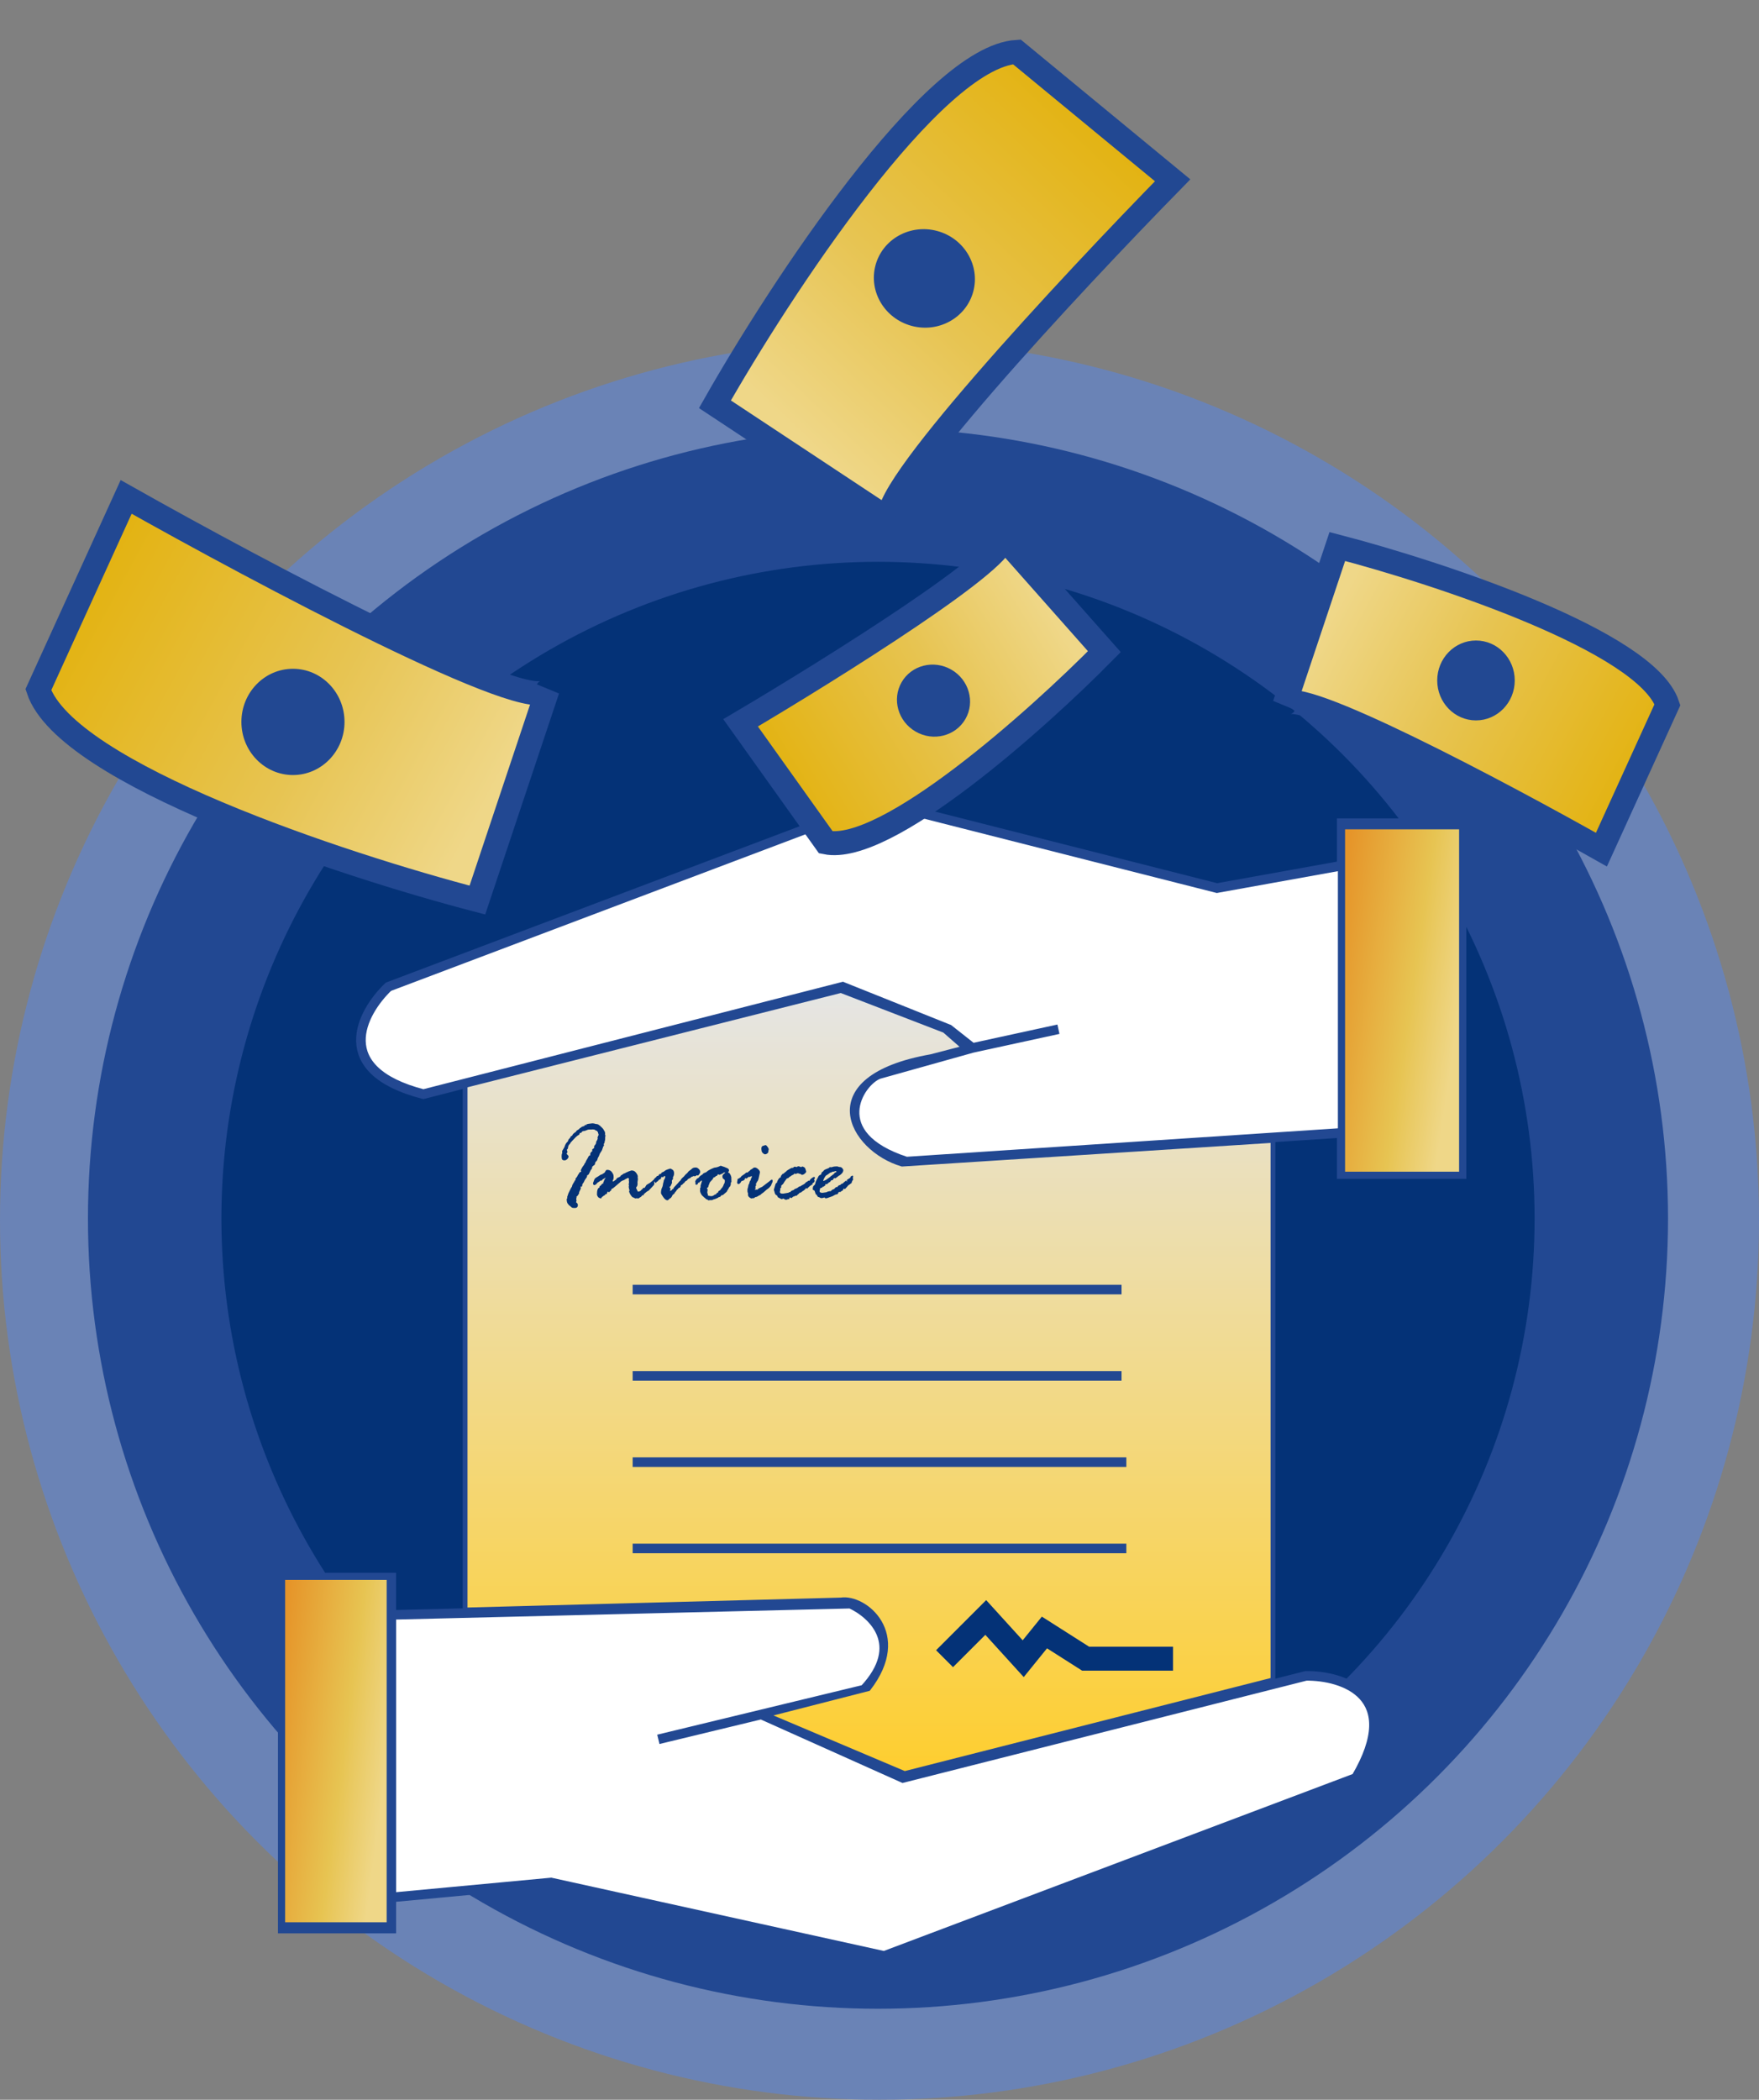 <svg width="367" height="438" viewBox="0 0 367 438" fill="none" xmlns="http://www.w3.org/2000/svg">
<rect x="0" y="0" width="367" height="438" fill="#808080" stroke="none"/>
<circle cx="183.5" cy="254.5" r="183.5" fill="#6A83B6"/>
<circle cx="183.184" cy="254.183" r="164.834" fill="#224892"/>
<circle cx="183.188" cy="254.182" r="136.992" fill="#043277"/>
<path d="M60.815 329.065H81.643V336.855L177.452 334.518C182.052 336.596 189.064 343.087 180.316 352.435L158.837 357.628L188.387 370.87L272.48 349.578C280.204 349.492 293.1 353.629 282.895 370.87L184.482 408.002L114.968 392.682L81.643 395.798V402.289H58.992V329.065H60.815Z" fill="white"/>
<path d="M81.643 336.855V329.065H60.815H58.992V402.289H81.643V395.798M81.643 336.855L177.452 334.518C182.052 336.596 189.064 343.087 180.316 352.435L158.837 357.628M81.643 336.855V395.798M137.358 362.821L158.837 357.628M158.837 357.628L188.387 370.87L272.48 349.578C280.204 349.492 293.1 353.629 282.895 370.87L184.482 408.002L114.968 392.682L81.643 395.798" stroke="#224892" stroke-width="2"/>
<path d="M304.936 171.708V244.911H279.943V236.314L189.083 242.306C172.151 236.835 179.18 225.633 183.346 224.07L193.113 221.335L202.881 218.599L197.934 214.692L175.805 205.834L88.33 228.238C68.96 223.236 75.399 211.218 81.04 205.834L183.095 167.279L253.908 185.254L279.943 180.565V171.708H304.936Z" fill="white"/>
<path d="M202.881 218.599L197.934 214.692L175.805 205.834L88.33 228.238C68.96 223.236 75.399 211.218 81.04 205.834L183.095 167.279L253.908 185.254L279.943 180.565V171.708H304.936V244.911H279.943V236.314L189.083 242.306C172.151 236.835 179.18 225.633 183.346 224.07L193.113 221.335L202.881 218.599ZM202.881 218.599L220.835 214.692" stroke="#224892" stroke-width="2"/>
<path d="M97.036 335.836V226.417L175.453 206.617L197.076 214.954L201.244 218.601L194.21 220.425C169.2 224.854 177.537 239.703 188.218 242.83L265.593 237.88V350.425L188.739 369.964L159.821 357.72L181.184 352.249C190.042 340.786 180.403 332.97 175.453 333.752L97.036 335.836Z" fill="url(#paint0_linear_1619_2911)" stroke="#224892"/>
<path d="M132 268.999L234 268.999" stroke="#224892" stroke-width="2"/>
<path d="M132 286.999H234" stroke="#224892" stroke-width="2"/>
<path d="M132 304.999H235" stroke="#224892" stroke-width="2"/>
<path d="M132 322.999H235" stroke="#224892" stroke-width="2"/>
<path d="M197.071 345.997L205.668 337.399L213.484 345.997L217.913 340.526L226.51 345.997H244.746" stroke="#043277" stroke-width="5"/>
<path d="M280.138 180.979V238.387" stroke="#224892" stroke-width="2"/>
<path d="M304.928 172.498H280.138V244.911H304.928V172.498Z" fill="url(#paint1_linear_1619_2911)" stroke="#224892"/>
<path d="M81.173 329.065H58.992V401.478H81.173V329.065Z" fill="url(#paint2_linear_1619_2911)" stroke="#224892"/>
<path d="M26.321 103.654L8 143.874C13.863 161.424 71.512 180.437 99.603 187.749L114.26 143.874C111.328 149.724 54.412 119.498 26.321 103.654Z" fill="url(#paint3_linear_1619_2911)" stroke="#224892" stroke-width="5"/>
<ellipse cx="61.123" cy="150.588" rx="10.756" ry="11.082" fill="#224892"/>
<path d="M154.515 150.779L172.314 175.722C184.884 178.286 216.285 150.262 230.414 135.93L209.15 111.919C211.647 115.707 173.767 139.404 154.515 150.779Z" fill="url(#paint4_linear_1619_2911)" stroke="#224892" stroke-width="5"/>
<ellipse cx="194.768" cy="146.149" rx="7.458" ry="7.684" transform="rotate(-60 194.768 146.149)" fill="#224892"/>
<path d="M244.66 37.61L212.154 10.823C194.551 11.891 162.828 60.272 149.166 84.329L185.943 108.645C181.28 104.504 223.145 59.563 244.66 37.61Z" fill="url(#paint5_linear_1619_2911)" stroke="#224892" stroke-width="5"/>
<ellipse cx="192.864" cy="58.077" rx="10.252" ry="10.562" transform="rotate(105 192.864 58.077)" fill="#224892"/>
<path d="M334.122 177.234L347.898 146.992C343.49 133.795 300.142 119.499 279.018 114L267.998 146.992C270.202 142.593 312.999 165.321 334.122 177.234Z" fill="url(#paint6_linear_1619_2911)" stroke="#224892" stroke-width="5"/>
<ellipse cx="307.95" cy="141.94" rx="8.088" ry="8.333" transform="rotate(180 307.95 141.94)" fill="#224892"/>
<path d="M121.867 234.922L121.938 234.805C121.992 234.703 122.078 234.652 122.195 234.652C122.211 234.652 122.27 234.668 122.371 234.699C122.355 234.684 122.348 234.66 122.348 234.629C122.348 234.535 122.395 234.488 122.488 234.488H122.535C122.551 234.488 122.641 234.465 122.805 234.418L123.613 234.324C123.809 234.324 124.051 234.371 124.34 234.465H124.504L124.82 234.559C124.961 234.691 125.062 234.766 125.125 234.781C125.188 234.797 125.219 234.82 125.219 234.852C125.266 234.93 125.363 235.023 125.512 235.133L125.852 235.496L125.898 235.59C125.961 235.707 126.035 235.832 126.121 235.965C126.215 236.09 126.262 236.293 126.262 236.574L126.203 236.715C126.289 236.754 126.332 236.789 126.332 236.82L126.262 237.242V237.605C126.262 237.754 126.238 237.883 126.191 237.992C126.152 238.102 126.133 238.223 126.133 238.355C126.133 238.387 126.078 238.473 125.969 238.613V238.637L126.016 238.953C126.016 238.984 125.98 239.035 125.91 239.105C125.84 239.176 125.805 239.23 125.805 239.27C125.805 239.434 125.762 239.559 125.676 239.645C125.668 239.809 125.574 240.016 125.395 240.266C125.215 240.508 125.102 240.715 125.055 240.887C125.016 241.059 124.91 241.277 124.738 241.543C124.676 241.738 124.633 241.879 124.609 241.965C124.586 242.051 124.5 242.16 124.352 242.293C124.211 242.418 124.141 242.586 124.141 242.797C124.094 242.953 123.984 243.07 123.812 243.148L123.543 243.395V243.535C123.543 243.699 123.449 243.875 123.262 244.062L122.863 244.883C122.785 245.039 122.684 245.117 122.559 245.117L122.512 245.164C122.488 245.391 122.449 245.539 122.395 245.609C122.34 245.68 122.281 245.762 122.219 245.855C122.156 245.949 122.098 246.035 122.043 246.113C121.988 246.184 121.93 246.301 121.867 246.465C121.805 246.621 121.715 246.758 121.598 246.875L121.48 247.133V247.227C121.48 247.438 121.41 247.543 121.27 247.543C121.246 247.543 121.203 247.535 121.141 247.52H121.117C121.164 247.684 121.188 247.805 121.188 247.883C121.188 247.93 121.078 248.176 120.859 248.621L120.812 248.797V248.984C120.695 249.109 120.617 249.223 120.578 249.324C120.539 249.418 120.477 249.484 120.391 249.523C120.305 249.562 120.262 249.59 120.262 249.605L120.309 249.676V249.723L120.227 250.086L120.285 250.52C120.285 250.551 120.25 250.633 120.18 250.766C120.438 250.953 120.566 251.152 120.566 251.363C120.566 251.699 120.43 251.898 120.156 251.961H120.086L119.852 251.984C119.578 251.984 119.387 251.945 119.277 251.867C119.168 251.789 119.031 251.668 118.867 251.504L118.715 251.41C118.668 251.379 118.629 251.32 118.598 251.234L118.48 251.117C118.316 250.914 118.234 250.586 118.234 250.133C118.234 250.086 118.27 250.031 118.34 249.969L118.363 249.898L118.34 249.676C118.34 249.637 118.426 249.383 118.598 248.914L118.938 248.211C119.125 247.828 119.254 247.605 119.324 247.543C119.348 247.418 119.387 247.273 119.441 247.109L119.512 247.062C119.527 246.953 119.586 246.836 119.688 246.711C119.797 246.578 119.875 246.422 119.922 246.242C120.031 246.227 120.086 246.203 120.086 246.172C120.086 246.156 120.078 246.125 120.062 246.078V246.031C120.062 245.891 120.117 245.77 120.227 245.668C120.344 245.559 120.43 245.434 120.484 245.293C120.539 245.145 120.602 245.035 120.672 244.965C120.75 244.895 120.82 244.77 120.883 244.59C120.938 244.535 121.016 244.496 121.117 244.473C121.219 244.441 121.27 244.402 121.27 244.355C121.27 244.34 121.234 244.266 121.164 244.133C121.375 243.648 121.602 243.273 121.844 243.008C121.875 242.961 121.906 242.887 121.938 242.785C121.969 242.676 122.031 242.598 122.125 242.551C122.211 242.285 122.312 242.066 122.43 241.895C122.547 241.723 122.652 241.535 122.746 241.332C122.848 241.121 122.969 241.016 123.109 241.016L123.156 240.945L123.133 240.699C123.133 240.691 123.164 240.617 123.227 240.477C123.297 240.336 123.359 240.258 123.414 240.242C123.469 240.227 123.535 240.164 123.613 240.055L123.52 239.867C123.551 239.844 123.578 239.805 123.602 239.75C123.625 239.695 123.652 239.668 123.684 239.668C123.879 239.559 123.977 239.441 123.977 239.316C123.977 239.285 123.969 239.234 123.953 239.164V239.117C123.953 239.07 124.023 238.969 124.164 238.812C124.312 238.648 124.387 238.453 124.387 238.227C124.402 238.117 124.449 238.016 124.527 237.922C124.605 237.828 124.645 237.75 124.645 237.688C124.645 237.633 124.668 237.574 124.715 237.512L124.668 237.219C124.816 236.992 124.891 236.785 124.891 236.598C124.891 236.582 124.871 236.543 124.832 236.48C124.793 236.418 124.773 236.336 124.773 236.234C124.773 236.188 124.73 236.125 124.645 236.047L124.598 235.93C124.355 235.844 124.199 235.766 124.129 235.695C124.059 235.625 123.863 235.59 123.543 235.59L123.332 235.637L123.156 235.59C123.109 235.621 123.07 235.637 123.039 235.637H123.016L122.898 235.613C122.766 235.613 122.578 235.668 122.336 235.777C122.102 235.879 121.945 235.93 121.867 235.93C121.625 235.93 121.461 236 121.375 236.141C121.297 236.273 121.234 236.34 121.188 236.34L121.07 236.293H121.047C120.984 236.293 120.93 236.402 120.883 236.621L120.859 236.668C120.555 236.84 120.312 237.016 120.133 237.195L119.371 237.992C119.113 238.258 118.973 238.438 118.949 238.531C118.926 238.617 118.848 238.703 118.715 238.789C118.59 239.016 118.527 239.176 118.527 239.27C118.527 239.473 118.484 239.613 118.398 239.691C118.312 239.762 118.27 239.82 118.27 239.867C118.27 239.898 118.277 239.93 118.293 239.961C118.309 239.992 118.34 240.078 118.387 240.219V240.277C118.387 240.371 118.355 240.453 118.293 240.523C118.238 240.594 118.211 240.637 118.211 240.652C118.211 240.676 118.277 240.758 118.41 240.898C118.551 241.039 118.621 241.141 118.621 241.203C118.621 241.414 118.527 241.609 118.34 241.789C118.16 241.961 117.969 242.047 117.766 242.047C117.586 242.047 117.441 242.004 117.332 241.918C117.23 241.832 117.18 241.57 117.18 241.133L117.203 240.828L117.309 240.488L117.285 240.125C117.285 240.094 117.359 239.961 117.508 239.727C117.656 239.484 117.75 239.309 117.789 239.199C117.93 238.738 118.145 238.383 118.434 238.133C118.496 238.086 118.527 238.031 118.527 237.969C118.527 237.859 118.574 237.754 118.668 237.652C118.668 237.621 118.723 237.559 118.832 237.465C118.941 237.371 119.008 237.273 119.031 237.172C119.062 237.062 119.133 236.992 119.242 236.961C119.359 236.93 119.441 236.824 119.488 236.645C119.668 236.426 119.883 236.25 120.133 236.117C120.25 235.898 120.387 235.762 120.543 235.707L120.859 235.496L120.93 235.379C120.977 235.332 121.039 235.293 121.117 235.262C121.195 235.223 121.27 235.164 121.34 235.086C121.559 234.977 121.703 234.922 121.773 234.922H121.867ZM134.324 247.766H134.371L134.488 247.812C134.504 247.812 134.52 247.805 134.535 247.789C134.535 247.656 134.598 247.543 134.723 247.449C134.762 247.301 134.848 247.188 134.98 247.109C135.121 247.031 135.34 246.902 135.637 246.723L135.93 246.465L136.07 246.395L136.164 246.277C136.25 246.176 136.332 246.125 136.41 246.125C136.527 246.125 136.586 246.168 136.586 246.254L136.48 246.488L136.527 246.875C136.527 247.016 136.477 247.141 136.375 247.25C136.281 247.359 136.133 247.52 135.93 247.73L135.332 248.363L135.016 248.527C134.938 248.574 134.867 248.629 134.805 248.691L134.348 249.078C134.348 249.188 134.312 249.27 134.242 249.324H134.055L133.961 249.371C133.906 249.52 133.746 249.664 133.48 249.805L133.316 249.922C133.262 249.969 133.211 249.992 133.164 249.992L132.836 249.945L132.613 249.992C132.551 249.992 132.465 249.961 132.355 249.898C132.254 249.836 132.148 249.789 132.039 249.758C131.93 249.719 131.789 249.574 131.617 249.324C131.453 249.066 131.363 248.898 131.348 248.82C131.348 248.789 131.328 248.738 131.289 248.668C131.258 248.59 131.242 248.543 131.242 248.527C131.242 248.512 131.277 248.434 131.348 248.293V248.27C131.348 248.246 131.324 248.191 131.277 248.105C131.238 248.02 131.219 247.914 131.219 247.789C131.219 247.719 131.195 247.629 131.148 247.52C131.211 247.457 131.242 247.41 131.242 247.379C131.242 247.348 131.23 247.305 131.207 247.25C131.184 247.188 131.172 247.141 131.172 247.109L131.242 246.535L131.195 246.242L131.219 245.961C131.219 245.797 131.148 245.715 131.008 245.715C130.945 245.715 130.867 245.758 130.773 245.844L130.691 245.867C130.48 245.969 130.332 246.055 130.246 246.125C130.16 246.188 130.07 246.219 129.977 246.219C129.93 246.266 129.84 246.309 129.707 246.348L129.613 246.418C129.582 246.449 129.52 246.496 129.426 246.559C129.426 246.582 129.277 246.715 128.98 246.957C128.691 247.191 128.43 247.414 128.195 247.625C127.961 247.836 127.789 247.953 127.68 247.977C127.578 247.992 127.527 248.09 127.527 248.27C127.527 248.301 127.457 248.363 127.316 248.457C127.301 248.457 127.219 248.543 127.07 248.715C126.945 248.621 126.875 248.574 126.859 248.574C126.758 248.574 126.684 248.703 126.637 248.961C126.59 249.062 126.465 249.125 126.262 249.148C126.246 249.156 126.219 249.215 126.18 249.324L126.133 249.371H126.016C126 249.371 125.945 249.418 125.852 249.512C125.758 249.598 125.676 249.652 125.605 249.676C125.504 249.887 125.418 249.992 125.348 249.992C125.316 249.992 125.27 249.977 125.207 249.945C125.152 249.914 125.082 249.887 124.996 249.863C124.91 249.84 124.812 249.746 124.703 249.582C124.602 249.41 124.551 249.266 124.551 249.148C124.551 248.281 124.719 247.809 125.055 247.73L125.078 247.684V247.59C125.078 247.488 125.121 247.418 125.207 247.379C125.301 247.332 125.395 247.246 125.488 247.121C125.582 246.988 125.645 246.914 125.676 246.898H125.828C125.859 246.898 125.875 246.816 125.875 246.652C125.875 246.605 125.895 246.562 125.934 246.523C125.973 246.484 125.996 246.43 126.004 246.359C126.012 246.281 126.066 246.16 126.168 245.996C126.277 245.824 126.332 245.723 126.332 245.691L126.309 245.645C126.113 245.824 125.973 245.922 125.887 245.938C125.801 245.953 125.684 246.066 125.535 246.277L125.348 246.242C125.02 246.484 124.816 246.621 124.738 246.652C124.66 246.684 124.574 246.773 124.48 246.922C124.48 246.969 124.453 247 124.398 247.016C124.344 247.031 124.242 247.094 124.094 247.203H124.023C123.828 247.203 123.73 247.062 123.73 246.781L123.977 246.113C124.047 245.902 124.211 245.727 124.469 245.586C124.734 245.438 124.957 245.297 125.137 245.164C125.316 245.031 125.496 244.961 125.676 244.953L125.758 244.836C126.023 244.734 126.203 244.574 126.297 244.355C126.391 244.137 126.52 244.027 126.684 244.027C127.113 244.027 127.441 244.188 127.668 244.508C127.895 244.82 128.008 245.07 128.008 245.258L128.031 245.574C128.031 245.684 128.008 245.836 127.961 246.031C127.867 246.172 127.82 246.277 127.82 246.348C127.82 246.41 127.859 246.441 127.938 246.441C127.984 246.441 128.047 246.41 128.125 246.348C128.203 246.277 128.289 246.215 128.383 246.16C128.484 246.105 128.543 246.059 128.559 246.02C128.637 245.832 128.773 245.703 128.969 245.633C129.164 245.562 129.285 245.504 129.332 245.457L129.449 245.363L129.543 245.188C129.754 245.094 129.895 245.008 129.965 244.93C130.035 244.852 130.129 244.801 130.246 244.777C130.363 244.754 130.496 244.684 130.645 244.566L130.82 244.52L130.984 244.426C131 244.41 131.047 244.391 131.125 244.367C131.203 244.344 131.316 244.305 131.465 244.25C131.621 244.188 131.727 244.156 131.781 244.156C132.18 244.156 132.492 244.316 132.719 244.637C132.953 244.957 133.07 245.215 133.07 245.41L133.047 245.621L133.094 245.938V245.984L133 246.629L133.023 246.852C133.023 247.219 132.945 247.473 132.789 247.613C132.75 247.629 132.73 247.668 132.73 247.73V247.836L132.965 248.328C133.035 248.5 133.09 248.586 133.129 248.586L133.504 248.48C133.613 248.449 133.703 248.367 133.773 248.234C133.836 248.203 133.945 248.109 134.102 247.953C134.148 247.828 134.223 247.766 134.324 247.766ZM137.5 245.023L137.547 244.93C137.805 244.93 137.973 244.824 138.051 244.613L138.098 244.566C138.379 244.473 138.578 244.367 138.695 244.25C138.82 244.125 139.039 244.012 139.352 243.91C139.672 243.809 139.84 243.758 139.855 243.758C139.902 243.758 140.043 243.828 140.277 243.969C140.52 244.109 140.641 244.375 140.641 244.766C140.641 245.047 140.562 245.309 140.406 245.551V245.914L140.383 246.008C140.25 246.102 140.184 246.207 140.184 246.324V246.418L140.207 246.758L139.879 247.473C139.746 247.535 139.68 247.59 139.68 247.637C139.68 247.668 139.711 247.707 139.773 247.754C139.844 247.793 139.879 247.852 139.879 247.93C139.879 248.016 139.855 248.176 139.809 248.41C139.824 248.426 139.84 248.434 139.855 248.434H139.902C139.934 248.371 139.996 248.324 140.09 248.293L140.207 248.211C140.223 248.125 140.25 248.062 140.289 248.023H140.43C140.492 248.023 140.523 247.961 140.523 247.836C140.523 247.789 140.695 247.59 141.039 247.238C141.383 246.879 141.59 246.648 141.66 246.547C141.738 246.445 141.82 246.363 141.906 246.301C141.992 246.23 142.043 246.16 142.059 246.09C142.074 246.02 142.117 245.953 142.188 245.891C142.266 245.828 142.328 245.766 142.375 245.703C142.422 245.633 142.488 245.57 142.574 245.516C142.66 245.461 142.746 245.367 142.832 245.234C142.926 245.102 143.117 244.914 143.406 244.672C143.453 244.633 143.508 244.562 143.57 244.461C143.633 244.359 143.746 244.258 143.91 244.156C144.082 244.047 144.242 243.918 144.391 243.77C144.547 243.613 144.809 243.535 145.176 243.535C145.387 243.535 145.59 243.637 145.785 243.84C145.988 244.035 146.09 244.238 146.09 244.449C146.09 244.559 146.07 244.645 146.031 244.707C145.992 244.762 145.926 244.859 145.832 245C145.746 245.141 145.664 245.211 145.586 245.211L145.375 245.141C145.227 245.289 145.074 245.363 144.918 245.363L144.695 245.316C144.555 245.41 144.441 245.461 144.355 245.469C144.27 245.477 144.195 245.523 144.133 245.609C144.078 245.695 144.016 245.746 143.945 245.762C143.875 245.77 143.797 245.805 143.711 245.867L143.523 245.961C143.445 246.156 143.277 246.301 143.02 246.395C142.926 246.488 142.84 246.598 142.762 246.723C142.762 246.746 142.723 246.777 142.645 246.816C142.574 246.855 142.5 246.926 142.422 247.027C142.344 247.129 142.281 247.18 142.234 247.18H142.129C142.066 247.25 142.02 247.359 141.988 247.508C141.957 247.656 141.828 247.758 141.602 247.812C141.57 247.828 141.523 247.887 141.461 247.988C141.398 248.082 141.309 248.156 141.191 248.211C141.145 248.391 141.043 248.535 140.887 248.645L140.746 248.891C140.707 248.969 140.629 249.047 140.512 249.125C140.402 249.195 140.344 249.238 140.336 249.254C140.328 249.27 140.277 249.375 140.184 249.57C140.09 249.758 139.984 249.879 139.867 249.934C139.758 249.988 139.648 250.078 139.539 250.203C139.43 250.32 139.336 250.379 139.258 250.379C138.984 250.379 138.691 250.156 138.379 249.711C138.066 249.266 137.91 248.984 137.91 248.867C137.91 248.43 137.969 248.09 138.086 247.848C138.211 247.598 138.285 247.363 138.309 247.145C138.332 246.918 138.375 246.723 138.438 246.559L138.508 246.195L138.602 246.031C138.656 245.969 138.703 245.863 138.742 245.715L138.801 245.527C138.801 245.387 138.758 245.316 138.672 245.316C138.562 245.316 138.469 245.387 138.391 245.527L138.344 245.574C138.148 245.527 138.047 245.504 138.039 245.504C137.984 245.504 137.934 245.625 137.887 245.867C137.855 245.945 137.777 245.996 137.652 246.02C137.527 246.043 137.391 246.168 137.242 246.395L137.184 246.441C137.113 246.457 137.066 246.473 137.043 246.488C136.934 246.668 136.855 246.758 136.809 246.758C136.762 246.758 136.711 246.715 136.656 246.629C136.609 246.535 136.547 246.465 136.469 246.418C136.391 246.371 136.352 246.312 136.352 246.242C136.352 246.062 136.527 245.832 136.879 245.551C136.957 245.488 137.004 245.43 137.02 245.375C137.035 245.32 137.141 245.285 137.336 245.27C137.367 245.254 137.422 245.172 137.5 245.023ZM151.328 248.844L150.777 249.324C150.746 249.293 150.715 249.277 150.684 249.277C150.605 249.277 150.508 249.348 150.391 249.488C150.281 249.629 150.203 249.699 150.156 249.699L150.039 249.676C149.844 249.824 149.703 249.91 149.617 249.934C149.531 249.957 149.426 250 149.301 250.062C149.184 250.125 149.074 250.16 148.973 250.168C148.879 250.176 148.801 250.211 148.738 250.273C148.676 250.328 148.523 250.355 148.281 250.355L148.094 250.332C147.992 250.379 147.926 250.402 147.895 250.402C147.832 250.402 147.766 250.371 147.695 250.309C147.625 250.238 147.547 250.199 147.461 250.191C147.383 250.184 147.301 250.129 147.215 250.027C147.129 249.926 147.047 249.855 146.969 249.816C146.898 249.777 146.84 249.723 146.793 249.652L146.629 249.512C146.496 249.418 146.367 249.246 146.242 248.996C146.117 248.746 146.055 248.551 146.055 248.41V248.363L146.078 248.141L146.055 247.883C146.086 247.852 146.125 247.785 146.172 247.684V247.309L146.453 246.371C146.469 246.332 146.438 246.281 146.359 246.219C146.281 246.336 146.203 246.406 146.125 246.43C146.047 246.453 145.992 246.508 145.961 246.594C145.938 246.68 145.895 246.723 145.832 246.723L145.691 246.676C145.676 246.691 145.641 246.773 145.586 246.922C145.531 247.062 145.438 247.133 145.305 247.133C145.164 247.133 145.094 247.078 145.094 246.969L145.117 246.758L145.047 246.465C145.047 246.402 145.109 246.281 145.234 246.102C145.359 245.914 145.473 245.809 145.574 245.785C145.684 245.754 145.773 245.68 145.844 245.562C145.922 245.438 146.086 245.289 146.336 245.117C146.477 245.086 146.598 244.984 146.699 244.812C146.809 244.727 146.949 244.656 147.121 244.602C147.301 244.547 147.434 244.469 147.52 244.367C147.613 244.258 147.879 244.094 148.316 243.875C148.762 243.648 149.086 243.535 149.289 243.535C149.352 243.535 149.438 243.52 149.547 243.488C149.656 243.449 149.758 243.418 149.852 243.395C149.945 243.363 150.043 243.32 150.145 243.266C150.246 243.203 150.328 243.172 150.391 243.172L150.73 243.289C150.98 243.359 151.133 243.41 151.188 243.441C151.203 243.457 151.281 243.492 151.422 243.547C151.57 243.594 151.719 243.66 151.867 243.746C152.023 243.832 152.102 243.992 152.102 244.227C151.969 244.422 151.902 244.527 151.902 244.543C151.902 244.574 151.992 244.621 152.172 244.684C152.234 244.801 152.328 244.953 152.453 245.141L152.582 245.551L152.605 246.512L152.582 246.605C152.496 246.684 152.453 246.734 152.453 246.758L152.488 246.992L152.395 247.32C152.371 247.422 152.332 247.488 152.277 247.52C152.223 247.551 152.188 247.59 152.172 247.637L152.102 247.73C152.086 247.754 152.051 247.824 151.996 247.941C151.949 248.051 151.895 248.137 151.832 248.199C151.77 248.262 151.73 248.336 151.715 248.422C151.699 248.508 151.66 248.57 151.598 248.609C151.535 248.648 151.488 248.691 151.457 248.738C151.434 248.777 151.391 248.812 151.328 248.844ZM147.684 249.148L147.73 249.418L147.754 249.441H147.941L148 249.465C148.156 249.496 148.273 249.512 148.352 249.512C148.594 249.512 148.785 249.453 148.926 249.336C149.074 249.211 149.191 249.148 149.277 249.148C149.363 249.148 149.434 249.09 149.488 248.973C149.551 248.855 149.59 248.797 149.605 248.797H149.77L149.816 248.773C149.816 248.594 149.895 248.465 150.051 248.387C150.215 248.309 150.328 248.207 150.391 248.082C150.461 247.949 150.539 247.852 150.625 247.789C150.711 247.719 150.77 247.629 150.801 247.52L150.895 247.379C150.926 247.348 150.941 247.289 150.941 247.203L151.164 246.781C151.211 246.586 151.234 246.434 151.234 246.324C151.234 246.16 151.148 246.031 150.977 245.938C150.812 245.844 150.73 245.66 150.73 245.387C150.73 245.207 150.82 245.043 151 244.895C151.188 244.738 151.281 244.645 151.281 244.613C151.281 244.566 151.258 244.543 151.211 244.543C151.188 244.543 151.098 244.574 150.941 244.637C150.887 244.746 150.609 244.891 150.109 245.07C149.945 244.992 149.855 244.953 149.84 244.953C149.793 244.953 149.746 245 149.699 245.094C149.652 245.188 149.605 245.254 149.559 245.293H149.406C149.391 245.293 149.34 245.344 149.254 245.445C149.168 245.547 149.059 245.598 148.926 245.598L148.785 245.738C148.793 245.863 148.715 245.992 148.551 246.125L148.422 246.277C148.344 246.371 148.242 246.48 148.117 246.605L147.906 247.133C147.82 247.336 147.777 247.488 147.777 247.59C147.754 247.637 147.699 247.688 147.613 247.742C147.535 247.789 147.496 247.852 147.496 247.93C147.496 247.945 147.523 247.984 147.578 248.047C147.633 248.109 147.66 248.156 147.66 248.188L147.613 248.34L147.566 248.773L147.684 249.148ZM158.922 240.148L158.852 239.691V239.621C158.852 239.254 158.977 239.051 159.227 239.012C159.281 239.004 159.445 238.953 159.719 238.859C159.859 238.891 160.004 239.016 160.152 239.234C160.309 239.445 160.387 239.633 160.387 239.797C160.387 239.812 160.375 239.848 160.352 239.902C160.328 239.957 160.312 240.062 160.305 240.219C160.297 240.367 160.219 240.5 160.07 240.617C159.93 240.727 159.777 240.781 159.613 240.781C159.504 240.781 159.363 240.707 159.191 240.559C159.027 240.402 158.938 240.266 158.922 240.148ZM153.859 246.008L154.047 245.844H154.117C154.172 245.844 154.254 245.785 154.363 245.668L154.48 245.621C154.637 245.387 154.773 245.25 154.891 245.211L155.078 245.07C155.109 245.039 155.152 245.012 155.207 244.988C155.27 244.965 155.363 244.891 155.488 244.766C155.621 244.633 155.727 244.566 155.805 244.566C155.883 244.566 155.945 244.574 155.992 244.59C156.039 244.496 156.133 244.406 156.273 244.32C156.414 244.227 156.527 244.117 156.613 243.992L156.766 243.922C156.891 243.859 157 243.781 157.094 243.688C157.195 243.586 157.324 243.535 157.48 243.535C157.707 243.535 157.941 243.652 158.184 243.887C158.434 244.113 158.559 244.332 158.559 244.543L158.359 245.457C158.227 246.129 158.078 246.48 157.914 246.512L157.867 246.758C157.758 246.836 157.703 246.898 157.703 246.945L157.773 247.227C157.773 247.266 157.73 247.324 157.645 247.402C157.629 247.402 157.621 247.426 157.621 247.473V247.953C157.621 248.039 157.566 248.109 157.457 248.164C157.473 248.18 157.496 248.195 157.527 248.211C157.574 248.164 157.68 248.141 157.844 248.141L158.031 248.164L158.289 247.906C158.344 247.891 158.418 247.855 158.512 247.801C158.613 247.738 158.781 247.66 159.016 247.566L160.551 246.395C160.762 246.184 160.922 246.078 161.031 246.078C161.148 246.078 161.207 246.152 161.207 246.301C161.207 246.473 161.172 246.617 161.102 246.734C161.039 246.844 160.98 246.98 160.926 247.145C160.871 247.301 160.805 247.41 160.727 247.473C160.656 247.535 160.598 247.605 160.551 247.684C160.504 247.754 160.375 247.859 160.164 248C159.961 248.141 159.785 248.285 159.637 248.434C159.496 248.574 159.379 248.676 159.285 248.738L158.781 249.102L158.711 249.219C158.695 249.234 158.621 249.27 158.488 249.324C158.363 249.371 158.25 249.434 158.148 249.512L157.938 249.629C157.891 249.66 157.812 249.68 157.703 249.688C157.602 249.695 157.512 249.742 157.434 249.828C157.355 249.906 157.293 249.945 157.246 249.945L157.07 249.922L156.836 249.992C156.703 249.992 156.539 249.914 156.344 249.758C156.156 249.594 156.062 249.422 156.062 249.242V249.172L156.086 249.008C156.086 248.977 156.062 248.898 156.016 248.773C155.969 248.641 155.945 248.566 155.945 248.551L155.969 248.387L155.945 248.316C155.945 248.105 155.961 247.973 155.992 247.918C156.023 247.863 156.047 247.789 156.062 247.695C156.078 247.594 156.094 247.512 156.109 247.449L156.168 247.156C156.199 247.062 156.238 247 156.285 246.969C156.301 246.906 156.332 246.801 156.379 246.652L156.426 246.441L156.543 246.277C156.605 246.215 156.641 246.133 156.648 246.031C156.664 245.922 156.707 245.809 156.777 245.691C156.848 245.574 156.883 245.504 156.883 245.48C156.883 245.387 156.836 245.34 156.742 245.34C156.711 245.34 156.613 245.402 156.449 245.527L156.238 245.457C156.223 245.457 156.18 245.496 156.109 245.574C156.109 245.605 156.074 245.629 156.004 245.645C155.934 245.66 155.867 245.719 155.805 245.82L155.711 245.844L155.559 245.773H155.512C155.434 245.773 155.387 245.859 155.371 246.031C155.285 246.156 155.172 246.238 155.031 246.277L154.773 246.348C154.688 246.379 154.625 246.449 154.586 246.559C154.547 246.668 154.469 246.77 154.352 246.863C154.234 246.949 154.156 246.992 154.117 246.992C153.898 246.992 153.789 246.871 153.789 246.629L153.883 246.078L153.859 246.008ZM162.133 246.676V246.559C162.133 246.48 162.211 246.312 162.367 246.055C162.523 245.797 162.703 245.629 162.906 245.551C162.922 245.551 162.93 245.543 162.93 245.527L162.906 245.34C162.938 245.309 163.016 245.207 163.141 245.035C163.266 244.863 163.387 244.789 163.504 244.812C163.59 244.688 163.699 244.586 163.832 244.508C163.965 244.422 164.086 244.312 164.195 244.18L164.629 243.91C164.934 243.707 165.156 243.605 165.297 243.605H165.473C165.566 243.449 165.691 243.371 165.848 243.371C165.996 243.371 166.094 243.395 166.141 243.441C166.156 243.457 166.172 243.465 166.188 243.465C166.195 243.465 166.242 243.434 166.328 243.371C166.414 243.309 166.52 243.277 166.645 243.277C166.676 243.277 166.852 243.34 167.172 243.465C167.266 243.371 167.355 243.324 167.441 243.324C167.473 243.324 167.527 243.348 167.605 243.395C167.684 243.441 167.762 243.484 167.84 243.523C167.926 243.555 168.008 243.699 168.086 243.957C168.164 244.207 168.203 244.348 168.203 244.379C168.203 244.504 168.098 244.652 167.887 244.824C167.684 244.988 167.492 245.07 167.312 245.07C167.25 245.07 167.172 245.016 167.078 244.906C166.844 244.859 166.645 244.801 166.48 244.73C166.262 244.777 166.094 244.836 165.977 244.906H165.953L165.848 244.812L165.754 244.789H165.73C165.707 244.82 165.676 244.875 165.637 244.953C165.512 245.039 165.402 245.098 165.309 245.129C165.223 245.152 165.152 245.195 165.098 245.258C165.043 245.312 164.949 245.371 164.816 245.434C164.691 245.496 164.598 245.582 164.535 245.691C164.379 245.777 164.266 245.828 164.195 245.844H164.125C164.062 245.969 163.918 246.176 163.691 246.465L163.387 246.969C163.316 247.031 163.23 247.105 163.129 247.191C163.027 247.27 162.977 247.34 162.977 247.402C162.977 247.418 162.984 247.457 163 247.52V247.637C163 247.684 162.961 247.742 162.883 247.812C162.812 247.875 162.777 247.922 162.777 247.953L162.801 248.211L162.707 248.621C162.707 248.863 162.883 248.984 163.234 248.984H163.41L163.914 248.902C164.078 248.879 164.215 248.855 164.324 248.832C164.434 248.809 164.496 248.797 164.512 248.797C164.527 248.797 164.59 248.754 164.699 248.668H164.816L164.922 248.645C164.953 248.48 165.176 248.344 165.59 248.234C165.684 248.094 165.84 247.992 166.059 247.93C166.285 247.859 166.512 247.715 166.738 247.496H166.914C166.938 247.496 167.008 247.453 167.125 247.367C167.25 247.273 167.375 247.199 167.5 247.145C167.633 247.09 167.715 247.043 167.746 247.004C167.777 246.965 167.836 246.93 167.922 246.898C168.062 246.68 168.23 246.543 168.426 246.488L168.473 246.441C168.598 246.332 168.676 246.277 168.707 246.277L168.848 246.301C168.926 246.301 168.973 246.254 168.988 246.16C169.012 246.059 169.137 245.926 169.363 245.762C169.598 245.59 169.746 245.504 169.809 245.504C169.957 245.504 170.031 245.582 170.031 245.738C170.031 245.855 169.965 245.922 169.832 245.938C169.918 246.141 169.961 246.254 169.961 246.277C169.961 246.535 169.832 246.703 169.574 246.781C169.543 246.797 169.527 246.82 169.527 246.852L169.504 247.062C169.512 247.062 169.512 247.07 169.504 247.086C169.496 247.094 169.48 247.109 169.457 247.133L169.281 247.156L169.234 247.227C169.062 247.32 168.863 247.48 168.637 247.707L168.402 247.953H168.367C168.289 247.875 168.227 247.836 168.18 247.836C168.148 247.836 168.109 247.891 168.062 248C167.797 248.266 167.605 248.418 167.488 248.457C167.441 248.473 167.359 248.535 167.242 248.645L167.008 248.797H166.832C166.809 248.82 166.785 248.855 166.762 248.902C166.746 248.941 166.68 249.004 166.562 249.09C166.445 249.176 166.359 249.254 166.305 249.324C166.258 249.387 166.188 249.434 166.094 249.465L165.883 249.418C165.812 249.543 165.684 249.605 165.496 249.605C165.449 249.637 165.379 249.699 165.285 249.793C165.199 249.879 165.141 249.922 165.109 249.922C165.078 249.922 164.996 249.875 164.863 249.781H164.84C164.762 249.781 164.723 249.84 164.723 249.957C164.723 250.074 164.648 250.137 164.5 250.145C164.359 250.152 164.227 250.191 164.102 250.262H164.078C163.898 250.262 163.77 250.23 163.691 250.168C163.613 250.098 163.543 250.047 163.48 250.016C163.238 250.094 163.109 250.133 163.094 250.133C163 250.133 162.91 250.094 162.824 250.016L162.32 249.758C162.289 249.734 162.234 249.629 162.156 249.441L162.086 249.348C161.836 249.301 161.668 249.043 161.582 248.574L161.488 248.293C161.473 248.277 161.465 248.242 161.465 248.188C161.465 248.109 161.496 247.992 161.559 247.836C161.621 247.672 161.684 247.457 161.746 247.191C161.809 246.918 161.938 246.746 162.133 246.676ZM170.816 245.293L171.062 245.094C171.25 245.078 171.352 244.98 171.367 244.801C171.383 244.621 171.512 244.465 171.754 244.332L171.895 244.133C172.012 244.016 172.332 243.863 172.855 243.676C172.988 243.598 173.078 243.527 173.125 243.465C173.141 243.449 173.156 243.441 173.172 243.441L173.359 243.488C173.461 243.488 173.59 243.461 173.746 243.406C173.91 243.352 174.066 243.324 174.215 243.324L174.707 243.301C174.738 243.301 174.801 243.324 174.895 243.371C174.996 243.418 175.117 243.441 175.258 243.441C175.43 243.441 175.586 243.52 175.727 243.676C175.875 243.832 175.949 243.977 175.949 244.109C175.949 244.352 175.824 244.598 175.574 244.848C175.324 245.098 175.125 245.238 174.977 245.27C174.844 245.402 174.742 245.488 174.672 245.527C174.602 245.559 174.527 245.613 174.449 245.691C174.379 245.762 174.32 245.797 174.273 245.797C174.242 245.797 174.219 245.789 174.203 245.773C174.188 245.75 174.164 245.738 174.133 245.738C174.008 245.738 173.871 245.891 173.723 246.195L173.512 246.172C173.379 246.258 173.293 246.352 173.254 246.453C173.215 246.555 173.133 246.605 173.008 246.605C172.719 246.895 172.523 247.039 172.422 247.039C172.406 247.039 172.352 247.023 172.258 246.992C172.195 247.07 172.164 247.152 172.164 247.238C172.164 247.332 172.102 247.387 171.977 247.402L171.824 247.543L171.707 247.52L171.473 247.766C171.355 247.766 171.234 247.805 171.109 247.883C171.094 247.977 171.07 248.098 171.039 248.246C171.008 248.387 170.992 248.465 170.992 248.48C170.992 248.707 171.199 248.82 171.613 248.82L172.176 248.738C172.324 248.738 172.461 248.699 172.586 248.621C172.719 248.543 172.859 248.504 173.008 248.504C173.055 248.504 173.125 248.488 173.219 248.457L173.336 248.504C173.391 248.387 173.492 248.281 173.641 248.188C173.789 248.094 173.906 248.047 173.992 248.047L174.109 247.977C174.141 247.883 174.188 247.82 174.25 247.789L174.344 247.707C174.406 247.645 174.465 247.613 174.52 247.613H174.684L174.73 247.59C174.824 247.387 174.953 247.27 175.117 247.238C175.289 247.199 175.395 247.141 175.434 247.062C175.48 246.984 175.559 246.938 175.668 246.922C175.777 246.906 175.867 246.855 175.938 246.77C176.016 246.676 176.109 246.59 176.219 246.512C176.328 246.434 176.402 246.375 176.441 246.336C176.488 246.297 176.527 246.277 176.559 246.277C176.605 246.277 176.629 246.312 176.629 246.383C176.629 246.453 176.645 246.488 176.676 246.488C176.707 246.488 176.723 246.473 176.723 246.441C176.723 246.41 176.715 246.371 176.699 246.324V246.242C176.699 246.125 176.762 246.047 176.887 246.008L177.414 245.668C177.43 245.504 177.473 245.41 177.543 245.387C177.621 245.355 177.68 245.324 177.719 245.293C177.758 245.254 177.801 245.234 177.848 245.234C177.949 245.234 178 245.293 178 245.41L177.941 245.715L178 246.031C178 246.078 177.961 246.145 177.883 246.23C177.812 246.309 177.758 246.434 177.719 246.605C177.68 246.77 177.629 246.859 177.566 246.875H177.496C177.355 247.023 177.242 247.113 177.156 247.145C177.078 247.168 177.016 247.215 176.969 247.285L176.57 247.742C176.492 247.82 176.426 247.891 176.371 247.953C176.316 248.016 176.273 248.047 176.242 248.047L176.148 247.953C176.148 247.938 176.133 247.93 176.102 247.93C176.023 247.93 175.973 247.977 175.949 248.07C175.934 248.164 175.895 248.246 175.832 248.316C175.598 248.426 175.445 248.527 175.375 248.621L175.305 248.645H175.094C174.992 248.645 174.922 248.723 174.883 248.879C174.844 249.027 174.73 249.113 174.543 249.137C174.363 249.16 174.234 249.207 174.156 249.277C174.141 249.293 174.105 249.309 174.051 249.324C173.996 249.34 173.887 249.402 173.723 249.512L172.738 249.863C172.66 249.902 172.609 249.922 172.586 249.922L172.258 249.969C172.211 249.969 172.164 249.938 172.117 249.875C172.07 249.812 172.039 249.781 172.023 249.781L171.812 249.852C171.656 249.898 171.508 249.922 171.367 249.922C171.289 249.922 171.203 249.895 171.109 249.84C171.016 249.785 170.941 249.746 170.887 249.723C170.66 249.723 170.5 249.547 170.406 249.195L170.266 249.219C170.234 249.219 170.129 248.941 169.949 248.387C169.902 248.324 169.828 248.281 169.727 248.258C169.625 248.227 169.574 248.148 169.574 248.023C169.574 247.672 169.648 247.438 169.797 247.32C169.953 247.195 170.039 247.102 170.055 247.039L170.219 246.43C170.25 246.406 170.289 246.328 170.336 246.195L170.605 245.703C170.637 245.648 170.707 245.512 170.816 245.293ZM173.289 244.59L173.148 244.66C173.117 244.676 173.023 244.746 172.867 244.871C172.719 244.988 172.57 245.086 172.422 245.164C172.281 245.234 172.133 245.426 171.977 245.738C171.828 246.051 171.754 246.23 171.754 246.277C171.754 246.324 171.777 246.348 171.824 246.348L172.223 246.172C172.371 246.102 172.508 246.012 172.633 245.902C172.766 245.793 172.953 245.66 173.195 245.504L173.289 245.41C173.305 245.379 173.375 245.324 173.5 245.246C173.633 245.16 173.73 245.078 173.793 245L173.91 244.953C174.043 244.742 174.176 244.613 174.309 244.566C174.449 244.52 174.52 244.473 174.52 244.426C174.52 244.332 174.445 244.285 174.297 244.285C174.234 244.285 174.141 244.324 174.016 244.402H173.746C173.715 244.402 173.629 244.449 173.488 244.543L173.289 244.59Z" fill="#043277"/>
<defs>
<linearGradient id="paint0_linear_1619_2911" x1="181.314" y1="206.617" x2="181.314" y2="369.964" gradientUnits="userSpaceOnUse">
<stop stop-color="#E5E5E5"/>
<stop offset="1" stop-color="#FECE2F"/>
</linearGradient>
<linearGradient id="paint1_linear_1619_2911" x1="280.381" y1="175.973" x2="315.595" y2="181.145" gradientUnits="userSpaceOnUse">
<stop stop-color="#E69227"/>
<stop offset="0.521" stop-color="#E7C452"/>
<stop offset="0.812" stop-color="#EFD788"/>
</linearGradient>
<linearGradient id="paint2_linear_1619_2911" x1="59.209" y1="332.54" x2="90.85" y2="336.699" gradientUnits="userSpaceOnUse">
<stop stop-color="#E69227"/>
<stop offset="0.521" stop-color="#E7C452"/>
<stop offset="0.812" stop-color="#EFD788"/>
</linearGradient>
<linearGradient id="paint3_linear_1619_2911" x1="9.041" y1="107.689" x2="128.207" y2="172.301" gradientUnits="userSpaceOnUse">
<stop stop-color="#E2AE00"/>
<stop offset="0.521" stop-color="#E7C452"/>
<stop offset="0.812" stop-color="#EFD788"/>
</linearGradient>
<linearGradient id="paint4_linear_1619_2911" x1="150.948" y1="162.553" x2="231.054" y2="113.399" gradientUnits="userSpaceOnUse">
<stop stop-color="#E2AE00"/>
<stop offset="0.521" stop-color="#E7C452"/>
<stop offset="0.812" stop-color="#EFD788"/>
</linearGradient>
<linearGradient id="paint5_linear_1619_2911" x1="245.208" y1="20.707" x2="156.333" y2="114.473" gradientUnits="userSpaceOnUse">
<stop stop-color="#E2AE00"/>
<stop offset="0.521" stop-color="#E7C452"/>
<stop offset="0.812" stop-color="#EFD788"/>
</linearGradient>
<linearGradient id="paint6_linear_1619_2911" x1="347.116" y1="174.2" x2="257.51" y2="125.617" gradientUnits="userSpaceOnUse">
<stop stop-color="#E2AE00"/>
<stop offset="0.521" stop-color="#E7C452"/>
<stop offset="0.812" stop-color="#EFD788"/>
</linearGradient>
</defs>
</svg>
